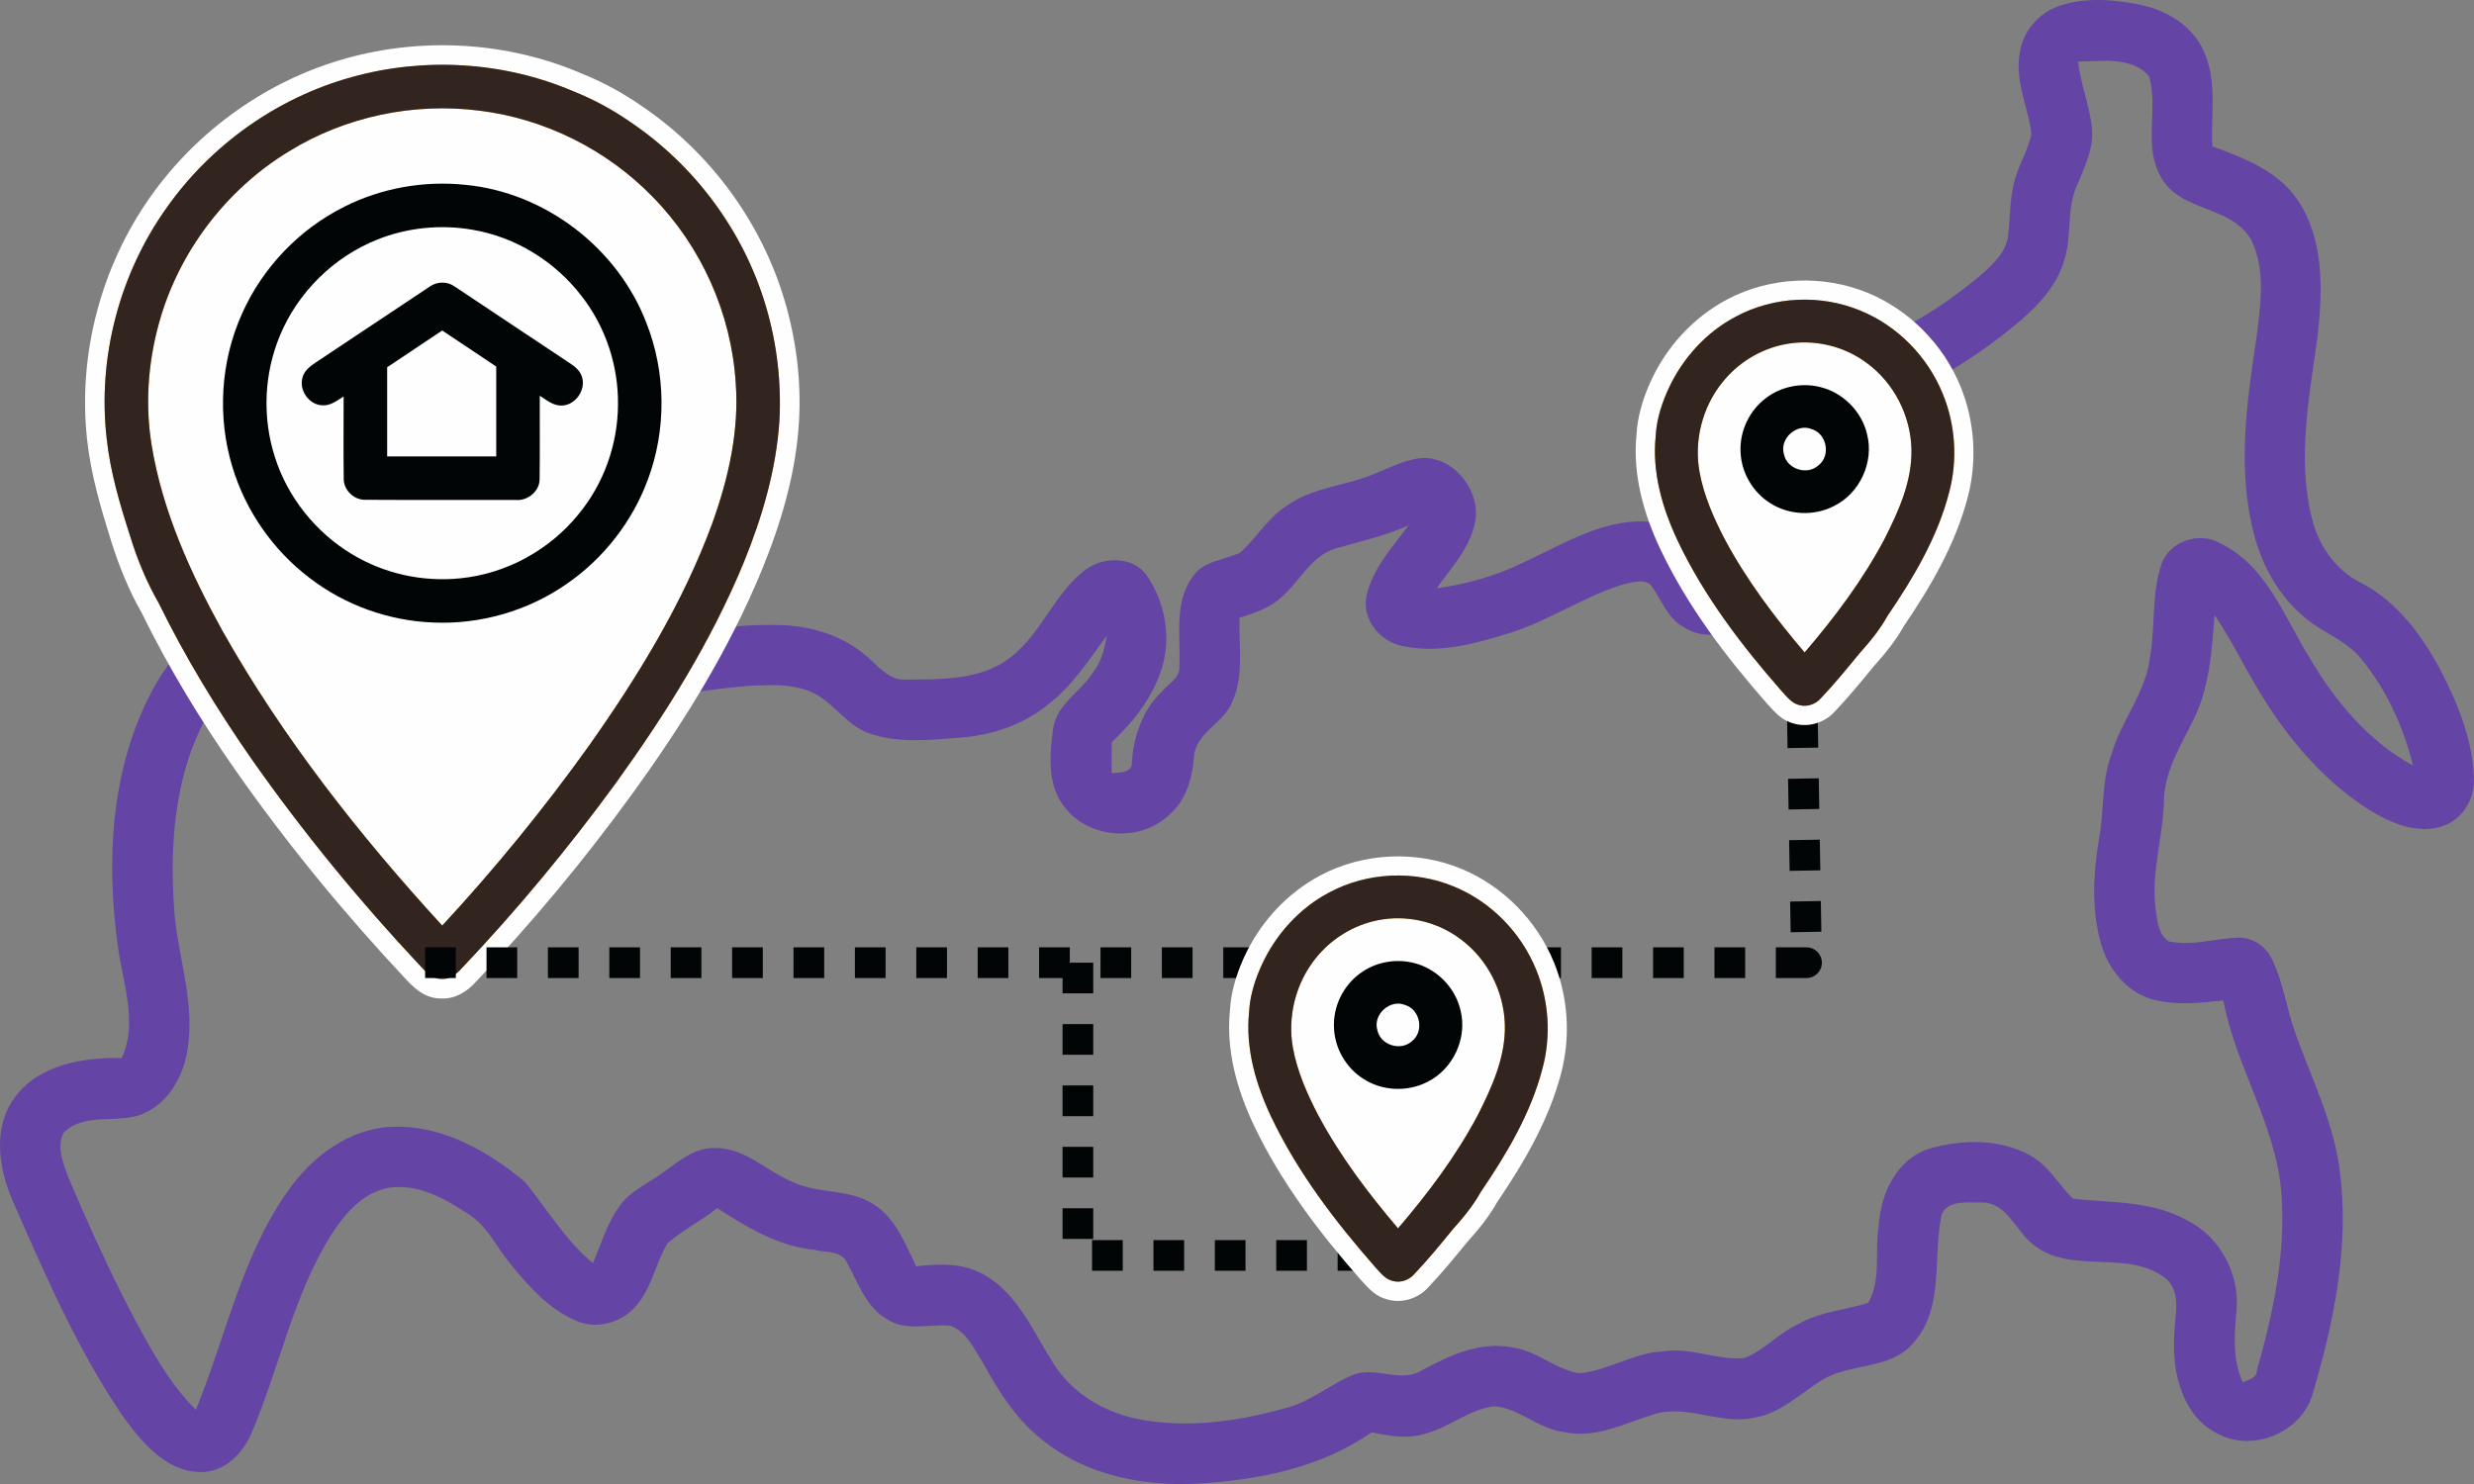 <?xml version="1.0" encoding="UTF-8"?>
<!DOCTYPE svg PUBLIC "-//W3C//DTD SVG 1.0//EN" "http://www.w3.org/TR/2001/REC-SVG-20010904/DTD/svg10.dtd">
<!-- Creator: CorelDRAW 2020 (64-Bit) -->
<svg xmlns="http://www.w3.org/2000/svg" xml:space="preserve" width="42.649mm" height="25.59mm" version="1.0" style="shape-rendering:geometricPrecision; text-rendering:geometricPrecision; image-rendering:optimizeQuality; fill-rule:evenodd; clip-rule:evenodd"
viewBox="0 0 4278.52 2567.17"
 xmlns:xlink="http://www.w3.org/1999/xlink"
 xmlns:xodm="http://www.corel.com/coreldraw/odm/2003">
 <rect x="0" y="0" width="4278.52" height="2567.17" fill="#808080" stroke="none"/>
 <defs>
  <style type="text/css">
   <![CDATA[
    .fil1 {fill:#FEFEFE}
    .fil4 {fill:#32241F}
    .fil3 {fill:#F5A21C}
    .fil2 {fill:#010506;fill-rule:nonzero}
    .fil0 {fill:#6444A4;fill-rule:nonzero}
   ]]>
  </style>
 </defs>
 <g id="Слой_x0020_1">
  <path class="fil0" d="M3560.27 10.54c46.08,-15.9 96.45,-11.57 143.41,-1.73 44.96,9.73 88.88,36.61 107.65,80.18 23.4,51.66 12.01,109.5 14.54,164.2 54.26,19.91 113.05,42 146.96,91.92 46.62,68.01 43.93,155.5 35.49,233.93 -14.08,104.26 -36.09,211.57 -10.61,315.86 11.23,47.92 41.23,91.74 86.01,113.66 61.91,32.09 104.43,90.27 136.79,150.37 29.83,57.74 55.41,120.19 57.84,185.92 2.34,35.83 -19.04,72.36 -53.74,84.02 -43.24,14.87 -88.71,-4.44 -125.59,-26.88 -73.65,-46.18 -132.62,-112.8 -179.15,-185.59 -32.44,-49.4 -56.87,-103.57 -90.02,-152.54 -4.69,60.61 -8.34,123.58 -35.56,179.24 -21.13,43.23 -48.35,86.01 -51.83,135.32 -0.1,64.08 -22.26,126.7 -14.97,191.16 2.88,20.34 4,45.83 22.7,58.69 40.19,8.97 80.37,-5.04 120.45,-6.25 24.88,-0.7 47.92,14.87 58.36,37.14 20.09,40.44 25.13,86.16 40.69,128.36 27.58,78 66.01,153.4 76.54,236.54 17.4,131.14 -10.01,263.51 -47.32,388.91 -19.83,64.97 -101.66,99.06 -161.93,68.02 -62.97,-29.74 -81.14,-107.58 -76.79,-171.24 0.17,-31.66 12.87,-70.28 -12.01,-95.94 -66.77,-55.84 -167.58,-6.09 -233.58,-62.27 -29.74,-23.66 -44.08,-72.69 -88.78,-71.31 -24.54,0 -65.5,-5.04 -69.5,28.43 -12.87,71.33 5.06,155.33 -47.3,214.28 -40.7,48.19 -111.13,33.66 -160.63,65.93 -37.48,23.66 -71.13,57.49 -116.87,63.82 -58.18,12.19 -115.32,-24.87 -172.81,-5.64 -49.82,15.39 -100.26,42.26 -154.01,30.09 -44.01,-4.87 -77.23,-41.74 -121.14,-44.45 -42.97,5.32 -77.06,36.53 -118.45,47.24 -30.54,9.9 -62.71,4 -93.16,-2.28 -88.17,61.85 -197.06,82.89 -302.71,88.8 -91.76,4.68 -188.8,-14.19 -262.3,-72.19 -46.97,-35.21 -78.88,-85.39 -106.62,-136.09 -15.4,-24.01 -28.27,-54.71 -56.96,-64.88 -36.61,-3.48 -77.24,10.7 -110.11,-11.75 -36.35,-21.13 -49.14,-63.14 -68.69,-97.49 -9.65,-21.3 -36.88,-16.87 -55.67,-21.91 -62.52,-6.08 -117.13,-38.87 -168.62,-72.36 -27.49,22.01 -59.48,37.84 -85.92,60.96 -21.31,35.13 -27.15,78.97 -55.83,109.85 -24.44,27.66 -66.11,39.13 -100.63,24.7 -48.79,-20.01 -84.62,-61.22 -117.05,-101.32 -23.31,-28.36 -38.87,-64.35 -71.32,-84.09 -40.86,-27.15 -88.88,-53.84 -139.66,-44.8 -43.22,9.06 -74.02,44.96 -96.79,80.45 -65.67,104.37 -89.05,227.5 -136.63,339.96 -14.61,36.86 -46.45,71.05 -88.8,70.95 -61.83,-0.33 -104,-53.57 -137.06,-99.32 -77.57,-114.61 -132.69,-242.44 -188.19,-368.73 -24.34,-55.66 -35.73,-126.01 2.1,-178.53 41.47,-58.36 119.3,-70.89 186.09,-69.57 28.7,-62.79 0.97,-131.41 -7.03,-195.5 -20.26,-146.98 -11.83,-304.55 58.53,-437.95 46.69,-90.1 133.58,-159.42 234.11,-177.94 54.78,-9.14 109.59,-25.3 154.98,-58.36 65.57,-44.43 108.44,-112.27 159.83,-170.89 32.36,-36.43 76.62,-70.34 128.29,-65.22 105.49,13.31 193.84,107.14 204.45,212.38 6.26,55.14 -22.79,114 -74.97,136.17 -49.75,24.44 -107.75,15.22 -156.01,-7.81 -6,22.52 -10.88,45.39 -14.54,68.44 151.24,-4.78 297.87,-56.18 449.79,-52.35 55.58,1.04 112.11,18.87 153.68,56.61 18.87,16.08 36.26,39.13 63.82,37.74 62.01,-0.6 131.93,1.65 183.06,-39.32 52.96,-40.95 74.54,-109.92 128.01,-150.18 30.97,-23.93 83.76,-24.54 107.14,10.16 30.54,45.06 41.84,103.75 26.44,156.38 -14.88,51.57 -49.05,94.97 -87.49,131.23 -0.51,17.92 -0.25,35.82 -0.18,53.83 12.87,-2.26 35.74,0.51 34.96,-19.05 3.06,-44.77 18.1,-89.84 51.23,-121.48 10.86,-14 32.17,-23.58 30.88,-43.84 2.61,-51.65 -9.75,-109.93 22.52,-154.96 18.34,-28.1 54.25,-29.48 82.18,-42.02 28.86,-25.65 48.51,-61.12 81.92,-81.99 43.39,-31.05 98.53,-33.41 146.71,-53.14 29.05,-10.87 56.88,-27.41 88.52,-28.97 51.06,-0.94 93.24,50.28 91.06,99.49 -4.25,49.85 -40.43,87.32 -68.09,126.02 52.87,-7.38 104.7,-22.09 152.62,-45.93 71.58,-33.13 145.4,-80.43 227.86,-67.74 48.17,7.3 81.48,46.79 101.23,88.52 30,-28.69 52.95,-64.08 67.22,-102.96 23.66,-56.53 16.77,-121.93 49.14,-175.33 36.26,-66.36 107.3,-100.53 173.23,-130.44 63.91,-27.75 122.11,-67.15 174.9,-112.37 18.44,-16.79 38,-36.01 41.9,-61.83 4.6,-34.02 2.35,-69.15 12.96,-102.2 7.47,-25.99 22.62,-49.4 27.74,-76.09 -5.73,-46.36 -28.95,-91.22 -20.33,-138.88 4.68,-37.39 32.16,-69.58 67.39,-82.02zm33.56 95.93l0 0c4.26,39.23 20.01,76.19 24.02,115.51 3.39,36.6 -14.19,69.9 -27.66,102.71 -16.09,39.38 -7.22,83.39 -19.74,123.65 -11.75,42.34 -41.91,76.44 -74.44,104.62 -57.75,49.31 -121.33,92.18 -190.91,123.06 -41.65,20.08 -87.3,37.05 -119.14,72.08 -29.38,32.62 -27.66,78.72 -36.78,119.07 -17.13,77.49 -54.36,154.18 -117.84,203.93 -32.87,26.7 -82.37,38 -119.75,13.73 -28.35,-15.91 -38.45,-48.43 -56.96,-73.13 -12.37,-10.78 -30.79,-4.17 -45.06,-1.56 -69.73,20.8 -130.27,63.83 -199.93,85.23 -58.62,18.34 -121.58,35.31 -183.07,22.44 -39.21,-7.14 -71.66,-45.75 -63.48,-86.45 10.43,-47.49 44.53,-84.53 72.88,-122.37 -40.69,17.74 -83.93,27.84 -126.45,39.84 -41.91,12.95 -61.21,55.91 -92.27,83.13 -20.26,19.56 -47.57,28.44 -73.73,36.79 -1.31,50.35 8.95,104.7 -15.32,151.33 -16.51,32.85 -60.08,48.86 -63.39,88.7 -2.61,36.96 -13.31,75.31 -42.44,100.35 -49.06,47.82 -137.59,42.54 -180.01,-11.4 -32.36,-38.7 -27.23,-93.13 -20.72,-139.65 7.13,-40.36 46.71,-61.22 67.76,-93.5 14.97,-18.61 20.79,-42.09 24.79,-65.14 -31.13,41.91 -59.67,87.23 -101.74,119.32 -42.81,35.05 -97.24,53.14 -151.94,57.21 -52.18,4.1 -106.71,10.19 -157.15,-7.29 -41.13,-14.08 -62.86,-56.88 -102.88,-72.71 -30.53,-12.42 -64.26,-11.48 -96.61,-10.09 -113.85,7.75 -225,35.23 -338.13,48.36 -34.62,3.31 -70.79,6.78 -104.27,-4.87 -33.06,-11.23 -58.44,-41.57 -63.4,-76.27 -6.96,-44.09 4.18,-89.23 20.7,-130.01 19.13,-47.74 77.76,-75.32 126.37,-57.13 25.48,7.74 52.53,26.08 79.39,12.61 16.95,-6.18 17.13,-27.58 14.27,-42.27 -10.6,-52.87 -55.57,-97.39 -108.46,-107.75 -15.56,3.14 -26.78,15.31 -37.39,26.19 -31.84,35.03 -58.88,74.09 -90.8,109.14 -52.69,59.73 -118.36,109.58 -194.53,134.96 -50.71,19.22 -107.85,18.09 -155.6,45.49 -46.35,24.51 -81.13,66.43 -103.92,113.04 -45.91,94.81 -53.91,203.17 -47.57,306.83 4.09,83.32 37.23,164.44 24.19,248.46 -6.71,50.61 -37.06,103.32 -88.88,117.93 -41.13,11.05 -92.36,-4.43 -125.5,28.53 -13.38,23.83 -0.94,52.6 7.31,76.26 40.18,94.1 82.27,187.51 131.75,277.07 25.22,45.04 52.35,89.75 89.32,126.27 52.08,-126.35 78.77,-265.32 159.22,-378.48 41.49,-59.49 105.85,-108.27 180.63,-111.06 86.27,-3.21 165.94,42.19 229.94,96.03 37.92,47.39 69.67,100.53 116.97,139.92 14.26,-33.57 24.53,-69.48 46.27,-99.22 19.91,-27.58 52.61,-40.36 78.97,-60.54 24.96,-18.26 51.12,-39.74 83.92,-39.48 52.36,-1.66 90.35,39.58 135.67,58.63 45.03,21.38 100.1,11.21 142.26,39.9 37.22,24.37 53.05,67.76 71.84,106.03 40.27,-4.36 83.84,-6.18 119.66,16 57.41,33.75 83.05,98 117.41,151.57 31.48,50.88 86.09,84.02 144.01,96.19 85.4,17.57 174.28,4.88 257.42,-18.27 42.62,-10.59 76.18,-40.51 116.02,-57.12 39.57,-16.79 83.93,15.38 121.49,-9.14 47.56,-25.56 100.7,-50.26 156.2,-38.53 41.56,5.66 73.56,37.92 114.61,44.45 50.61,-4.43 94.88,-36.37 146.36,-37.92 47.23,-7.38 92.54,15.92 139.23,11.56 34.8,-13.47 59.83,-43.99 94.02,-59.14 36.96,-21.3 80.28,-23.74 120.09,-36.43 23.04,-39.92 10.7,-89.85 18.18,-133.84 3.22,-55.5 31.49,-115.5 88.19,-133.05 56.17,-15.93 121.14,-17.33 173.41,11.82 31.81,17.21 49.13,50.26 74.09,74.96 66.36,7.39 137.41,3.22 197.67,37.58 56.71,28.17 90.8,92.18 85.41,154.97 -3.92,41.99 -7.3,85.4 10.6,124.97 10.44,-4.87 24.35,-6.61 24.78,-21.05 27.75,-98.45 49.92,-200.81 42.35,-303.69 -8.52,-118.63 -78.78,-220.11 -100.61,-335.7 -41.31,4.36 -84.27,9.32 -124.8,-2.51 -44.1,-13.57 -75.05,-53.49 -86.98,-96.8 -16.87,-59.58 -12.95,-122.97 -2.69,-183.31 8.69,-46.71 3.57,-95.76 20.44,-140.98 16.18,-59.58 60.36,-108.36 67.22,-170.79 9.57,-52.71 2.26,-108.02 19.48,-159.33 13.64,-40.87 65.65,-58.28 102.45,-36.97 78.71,38.09 109.58,125.4 152.55,195.41 44.09,75.83 102.35,146.38 180.36,188.9 -16.43,-66.61 -45.58,-130.9 -89.23,-184.12 -25.3,-32.09 -65.75,-44.86 -96.18,-70.61 -44.96,-36.18 -74.54,-88.61 -89.23,-143.85 -29.73,-112.19 -13.12,-229.4 4.08,-342.2 6.61,-55.14 16.36,-115.32 -8.7,-167.32 -33.21,-62.01 -125.65,-48.52 -157.57,-111.68 -29.65,-53.31 -3.39,-116.43 -19.48,-172.09 -28.69,-35.15 -82.54,-26.36 -122.89,-25.93z"/>
  <path class="fil1" d="M1003.95 126.38c36.92,14.78 72.03,33.53 104.65,56.27 118.64,79.8 208.38,201.25 248.71,338.55 19.84,67.58 28.69,138.54 24.43,208.9 -5.39,88.51 -30.73,174.39 -64.27,256.07 -56.97,138.7 -136.76,266.67 -224.6,387.76 -82.63,113.91 -172.85,222.33 -269.75,324.38 -15.61,17.3 -35.88,30.03 -59.91,28.95 -25.48,0.06 -43.24,-14.15 -59.82,-31.81 -107.24,-114.3 -207.1,-235.64 -296.88,-364.13 -60.44,-86.52 -115.33,-177.04 -161.83,-271.86 -22.19,-38.82 -38.94,-80.62 -52.35,-123.23 -18.03,-57.38 -34.99,-115.07 -41.63,-175.05 -8.14,-73.64 -2.23,-148.54 16.45,-220.17 18.68,-71.57 50.05,-139.78 92.7,-200.23 81.43,-115.43 202.71,-201.99 338.94,-239.9 132.88,-36.97 278.12,-28.66 405.15,25.5z"/>
  <path class="fil2" d="M805.34 319.81c-71.61,-7.62 -145.35,5.27 -209.67,37.69 -78.1,38.9 -141.91,105.64 -177.24,185.39 -37.04,82.43 -42.88,178.2 -16.61,264.58 22.77,75.98 70.3,144.22 133.4,192.16 61.25,47.2 137.38,74.49 214.65,77.26 81.25,3.49 163.32,-20.22 230.04,-66.71 63.66,-43.81 113.43,-107.53 140.3,-179.99 32.57,-86.86 31.72,-185.66 -2.49,-271.92 -49.55,-129.06 -174.56,-225.2 -312.38,-238.46zm12.61 77.79l0 0c73.69,12.59 141.44,54.38 186.99,113.48 42.06,53.21 64.62,121.11 63.81,188.87 -0.29,68.55 -24.56,136.92 -68.43,189.76 -49.97,61.83 -124.92,102.9 -204.21,110.66 -64.74,6.73 -131.59,-7.84 -187.31,-41.63 -62.67,-37.69 -111.42,-98.44 -133.44,-168.26 -21.92,-68.14 -18.87,-143.95 8.75,-209.96 30.97,-74.87 93.12,-136.16 168.41,-166.1 52.13,-20.89 110.16,-26.58 165.44,-16.83z"/>
  <path class="fil2" d="M785.31 495.04c-12.48,-8.67 -29.78,-8 -42.03,0.69 -66.11,43.78 -131.89,88 -197.95,131.81 -9.36,6.26 -19.19,13.83 -22.16,25.41 -6.44,21.82 10.91,47.04 33.79,48.21 14.26,1.19 25.97,-8.18 37.32,-15.33 0,47.23 -0.43,94.53 0.13,141.73 -0.42,19.98 17.57,37.55 37.46,37.02 86.44,0.53 172.92,0.1 259.4,0.24 21.28,2.21 42.51,-15.11 41.97,-36.99 0.61,-47.7 0.06,-95.46 0.24,-143.19 11.58,7.15 23,17.22 37.45,16.95 24.61,-0.2 43.77,-28.33 34.97,-51.3 -3.81,-10.91 -13.88,-17.6 -23.02,-23.75 -66.01,-43.62 -131.6,-87.9 -197.56,-131.52zm72.87 139.08l0 0c0,51.8 0.06,103.61 0,155.41 -62.86,0 -125.77,0 -188.63,0 -0.05,-51.43 0,-102.8 0,-154.18 31.67,-21.33 63.42,-42.45 95.13,-63.62 31.3,20.62 62.36,41.55 93.5,62.39z"/>
  <path class="fil3" d="M830.04 191.54c-113.82,-14.83 -232.49,9.92 -330.3,70.24 -108.89,66.12 -191.13,174.67 -224.88,297.52 -18.95,68.61 -24.13,141.35 -12.46,211.69 18.81,114.15 67.38,220.87 122.94,321.46 104.37,184.74 236.34,352.62 379.48,508.7 91.11,-98.52 176.23,-202.67 254.29,-311.87 84.59,-119.94 162.29,-246.51 213.01,-384.85 27.71,-77.27 46.39,-159.46 40.23,-242 -7.44,-119.89 -59.44,-236.29 -143.65,-321.93 -79,-81.41 -186.06,-134.96 -298.66,-148.97zm259.41 19.05c112.18,75.39 197.35,190.3 235.36,320.15 18.87,63.8 26.67,130.86 23.1,197.3 -5.59,84.65 -29.88,167 -61.78,245.25 -56.13,136.07 -134.8,261.64 -220.67,380.75 -82.2,112.6 -171.24,220.19 -267.22,321.26 -8.8,9.84 -20.22,19.06 -34.3,18.08 -15.15,0.37 -26.39,-10.86 -35.85,-21.13 -106.21,-113.02 -204.73,-233.33 -293.81,-360.34 -59.42,-85.54 -113.81,-174.75 -159.64,-268.34 -20.23,-35.19 -36.88,-74.35 -49.98,-117.48 -17.75,-55.02 -34.21,-110.9 -40.28,-168.65 -15.72,-139.07 22.26,-283.07 103.14,-397.12 76.69,-109.25 191.6,-191.23 320.34,-226.8 125.58,-35.18 263.12,-27.1 383.16,24.2 35.22,14.03 68.03,31.68 98.42,52.88z"/>
  <path class="fil4" d="M830.04 191.54c-113.82,-14.83 -232.49,9.92 -330.3,70.24 -108.89,66.12 -191.13,174.67 -224.88,297.52 -18.95,68.61 -24.13,141.35 -12.46,211.69 18.81,114.15 67.38,220.87 122.94,321.46 104.37,184.74 236.34,352.62 379.48,508.7 91.11,-98.52 176.23,-202.67 254.29,-311.87 84.59,-119.94 162.29,-246.51 213.01,-384.85 27.71,-77.27 46.39,-159.46 40.23,-242 -7.44,-119.89 -59.44,-236.29 -143.65,-321.93 -79,-81.41 -186.06,-134.96 -298.66,-148.97zm259.41 19.05c112.18,75.39 197.35,190.3 235.36,320.15 18.87,63.8 26.67,130.86 23.1,197.3 -5.59,84.65 -29.88,167 -61.78,245.25 -56.13,136.07 -134.8,261.64 -220.67,380.75 -82.2,112.6 -171.24,220.19 -267.22,321.26 -8.8,9.84 -20.22,19.06 -34.3,18.08 -15.15,0.37 -26.39,-10.86 -35.85,-21.13 -106.21,-113.02 -204.73,-233.33 -293.81,-360.34 -59.42,-85.54 -113.81,-174.75 -159.64,-268.34 -20.23,-35.19 -36.88,-74.35 -49.98,-117.48 -17.75,-55.02 -34.21,-110.9 -40.28,-168.65 -15.72,-139.07 22.26,-283.07 103.14,-397.12 76.69,-109.25 191.6,-191.23 320.34,-226.8 125.58,-35.18 263.12,-27.1 383.16,24.2 35.22,14.03 68.03,31.68 98.42,52.88z"/>
  <path class="fil2" d="M788.29 1638.77l0 53.09 -53.09 0 0 -53.09 53.09 0zm106.17 0l0 53.09 -53.09 0 0 -53.09 53.09 0zm106.18 0l0 53.09 -53.09 0 0 -53.09 53.09 0zm106.18 0l0 53.09 -53.09 0 0 -53.09 53.09 0zm106.18 0l0 53.09 -53.09 0 0 -53.09 53.09 0zm106.18 0l0 53.09 -53.09 0 0 -53.09 53.09 0zm106.19 0l0 53.09 -53.09 0 0 -53.09 53.09 0zm106.18 0l0 53.09 -53.09 0 0 -53.09 53.09 0zm106.17 0l0 53.09 -53.08 0 0 -53.09 53.08 0zm106.18 0l0 53.09 -53.09 0 0 -53.09 53.09 0zm106.18 0l0 53.09 -53.09 0 0 -53.09 53.09 0zm106.18 0l0 53.09 -53.09 0 0 -53.09 53.09 0zm106.17 0l0 53.09 -53.09 0 0 -53.09 53.09 0zm106.18 0l0 53.09 -53.09 0 0 -53.09 53.09 0zm106.18 0l0 53.09 -53.09 0 0 -53.09 53.09 0zm106.18 0l0 53.09 -53.09 0 0 -53.09 53.09 0zm106.19 0l0 53.09 -53.1 0 0 -53.09 53.1 0zm106.18 0l0 53.09 -53.09 0 0 -53.09 53.09 0zm106.18 0l0 53.09 -53.09 0 0 -53.09 53.09 0zm106.18 0l0 53.09 -53.09 0 0 -53.09 53.09 0zm106.18 0l0 53.09 -53.09 0 0 -53.09 53.09 0zm106.17 0l0 53.09 -53.09 0 0 -53.09 53.09 0zm106.13 53.09l-53.04 0 0 -53.09 53.04 0 26.55 26.09 -26.55 27zm0 -53.09c14.67,0 26.55,11.89 26.55,26.53 0,14.67 -11.89,26.55 -26.55,26.55l0 -53.09zm-26.53 26.95l53.09 -0.9 0 0.05 -53.09 0.9 0 -0.05zm-1.8 -106.17l53.09 -0.9 0.89 53.08 -53.09 0.91 -0.89 -53.09zm-1.78 -106.16l53.08 -0.9 0.9 53.08 -53.09 0.9 -0.89 -53.08zm-1.79 -106.16l53.09 -0.89 0.88 53.07 -53.09 0.9 -0.88 -53.08zm-1.81 -106.18l53.09 -0.9 0.9 53.1 -53.09 0.89 -0.9 -53.09zm-1199.81 477.34l-53.09 0 0 -53.09 53.09 0 0 53.09zm0 106.18l-53.09 0 0 -53.09 53.09 0 0 53.09zm0 106.18l-53.09 0 0 -53.09 53.09 0 0 53.09zm0 106.19l-53.09 0 0 -53.09 53.09 0 0 53.09zm0 106.18l-53.09 0 0 -53.09 53.09 0 0 53.09zm51.02 2.07l0 53.09 -53.09 0 0 -53.09 53.09 0zm106.17 0l0 53.09 -53.08 0 0 -53.09 53.08 0zm106.18 0l0 53.09 -53.09 0 0 -53.09 53.09 0zm106.18 0l0 53.09 -53.09 0 0 -53.09 53.09 0zm106.18 0l0 53.09 -53.09 0 0 -53.09 53.09 0z"/>
  <path class="fil1" d="M3292.35 1083.3c-13.76,24.7 -32.67,47.99 -51.56,68.92 -21.77,26.57 -43.56,53.14 -67.2,78.1 -17.28,19.39 -44.39,28.33 -69.67,21.76 -21.95,-5.18 -32.85,-18.46 -47.22,-34.04l-0.28 -0.3 -0.28 -0.3c-71.5,-81.43 -137.7,-168.59 -184.44,-266.83 -29.33,-61.69 -48.49,-130.14 -41.52,-198.93 1.59,-29.66 10.11,-58.75 21.85,-85.91 0.83,-1.95 1.7,-3.88 2.57,-5.82 27.34,-59.95 73.82,-110.95 132.18,-141.89 74.36,-39.4 165.85,-43.46 243.54,-11.34 72.36,29.94 130.91,89.84 160.38,162.25 24.55,60.31 28.81,128.23 12.33,191.21 -21.29,81.32 -63.82,154.12 -110.66,223.13z"/>
  <path class="fil2" d="M3146.49 669.21c-31.31,-7.44 -65.75,-0.65 -91.51,18.68 -29.36,21.4 -46.79,57.92 -44.85,94.18 1.34,35.27 20.95,69.11 50.78,87.98 32.63,21.28 76.69,23.21 111.19,5.09 44.24,-21.96 69.06,-75.73 56.86,-123.68 -9.16,-40.04 -42.41,-73.18 -82.47,-82.24zm-12.9 73.28l0 0c26.02,8.04 32.87,46.27 11.04,62.64 -19.36,17.58 -54.31,6.43 -59.45,-19.32 -8.2,-27.2 22.24,-54.41 48.41,-43.32z"/>
  <path class="fil3" d="M3258.83 932.79c24.55,-48.36 48.14,-100.37 46.84,-155.82 -1.39,-57.97 -30.29,-114.71 -77.21,-149 -40.15,-30.15 -93.18,-42.16 -142.37,-32.27 -42.34,8.23 -81.08,32.4 -107.81,66.12 -34.4,42.85 -48.97,100.78 -39.11,154.83 7.49,41.06 24.6,79.66 43.78,116.47 37.68,70.55 86.23,134.72 137.92,195.56 52.08,-60.66 100.44,-125.11 137.97,-195.89zm-357.07 3.51c-26.68,-56.44 -44.99,-119.05 -38.38,-182.07 1.13,-23.17 7.51,-48.25 19.2,-75.26 0.74,-1.74 1.51,-3.47 2.31,-5.21 24.28,-53.27 65.44,-99.07 117.47,-126.3 65.57,-35.08 146.71,-38.56 215.24,-9.97 64.2,26.29 116.32,79.79 142.26,144.01 22,53.6 25.88,114.29 10.94,170.24 -20.09,77.95 -61.95,148.09 -106.84,214.12 -10.3,18.81 -26.44,40.36 -48.41,64.64 -21.54,26.3 -43.08,52.66 -66.53,77.35 -9.01,10.36 -23.63,15.59 -37.08,11.94 -13.44,-3.07 -21.97,-14.77 -30.79,-24.33 -69.4,-79.02 -133.9,-163.85 -179.39,-259.16z"/>
  <path class="fil4" d="M3258.83 932.79c24.55,-48.36 48.14,-100.37 46.84,-155.82 -1.39,-57.97 -30.29,-114.71 -77.21,-149 -40.15,-30.15 -93.18,-42.16 -142.37,-32.27 -42.34,8.23 -81.08,32.4 -107.81,66.12 -34.4,42.85 -48.97,100.78 -39.11,154.83 7.49,41.06 24.6,79.66 43.78,116.47 37.68,70.55 86.23,134.72 137.92,195.56 52.08,-60.66 100.44,-125.11 137.97,-195.89zm-357.07 3.51c-26.68,-56.44 -44.99,-119.05 -38.38,-182.07 1.13,-23.17 7.51,-48.25 19.2,-75.26 0.74,-1.74 1.51,-3.47 2.31,-5.21 24.28,-53.27 65.44,-99.07 117.47,-126.3 65.57,-35.08 146.71,-38.56 215.24,-9.97 64.2,26.29 116.32,79.79 142.26,144.01 22,53.6 25.88,114.29 10.94,170.24 -20.09,77.95 -61.95,148.09 -106.84,214.12 -10.3,18.81 -26.44,40.36 -48.41,64.64 -21.54,26.3 -43.08,52.66 -66.53,77.35 -9.01,10.36 -23.63,15.59 -37.08,11.94 -13.44,-3.07 -21.97,-14.77 -30.79,-24.33 -69.4,-79.02 -133.9,-163.85 -179.39,-259.16z"/>
  <path class="fil1" d="M2589.2 2079.47c-13.76,24.7 -32.66,48 -51.57,68.92 -21.77,26.57 -43.55,53.14 -67.18,78.1 -17.29,19.39 -44.4,28.33 -69.69,21.77 -21.94,-5.21 -32.85,-18.49 -47.22,-34.07l-0.28 -0.28 -0.26 -0.32c-71.51,-81.42 -137.71,-168.57 -184.46,-266.81 -29.32,-61.68 -48.49,-130.16 -41.51,-198.93 1.59,-29.66 10.1,-58.77 21.84,-85.93 0.84,-1.95 1.7,-3.88 2.57,-5.8 27.35,-59.97 73.82,-110.95 132.18,-141.89 74.37,-39.41 165.85,-43.47 243.54,-11.34 72.37,29.92 130.92,89.84 160.39,162.23 24.54,60.31 28.81,128.25 12.32,191.23 -21.29,81.31 -63.81,154.11 -110.65,223.13z"/>
  <path class="fil2" d="M2443.33 1665.36c-31.3,-7.44 -65.75,-0.63 -91.51,18.68 -29.34,21.42 -46.79,57.94 -44.84,94.18 1.34,35.29 20.96,69.14 50.77,88 32.63,21.26 76.69,23.2 111.19,5.09 44.24,-21.96 69.07,-75.74 56.86,-123.68 -9.15,-40.04 -42.39,-73.18 -82.47,-82.26zm-12.9 73.28l0 0c26.02,8.06 32.87,46.29 11.05,62.66 -19.36,17.56 -54.32,6.43 -59.46,-19.33 -8.19,-27.19 22.25,-54.42 48.41,-43.33z"/>
  <path class="fil3" d="M2555.69 1928.96c24.54,-48.36 48.12,-100.39 46.82,-155.82 -1.37,-57.97 -30.29,-114.71 -77.21,-149.02 -40.14,-30.14 -93.17,-42.16 -142.36,-32.27 -42.35,8.24 -81.09,32.42 -107.82,66.12 -34.4,42.87 -48.96,100.8 -39.11,154.85 7.5,41.04 24.61,79.66 43.79,116.45 37.68,70.55 86.22,134.74 137.92,195.59 52.06,-60.66 100.43,-125.12 137.98,-195.9zm-357.08 3.51c-26.7,-56.46 -45,-119.06 -38.38,-182.07 1.12,-23.17 7.51,-48.27 19.2,-75.28 0.73,-1.72 1.51,-3.46 2.3,-5.21 24.29,-53.27 65.44,-99.05 117.47,-126.28 65.58,-35.1 146.71,-38.56 215.24,-9.99 64.21,26.31 116.32,79.8 142.27,144.03 22,53.58 25.88,114.29 10.94,170.24 -20.1,77.95 -61.96,148.09 -106.85,214.1 -10.3,18.82 -26.43,40.36 -48.4,64.64 -21.55,26.31 -43.09,52.68 -66.52,77.37 -9.02,10.34 -23.65,15.57 -37.1,11.92 -13.44,-3.04 -21.96,-14.75 -30.78,-24.32 -69.4,-79.01 -133.9,-163.86 -179.39,-259.15z"/>
  <path class="fil4" d="M2555.69 1928.96c24.54,-48.36 48.12,-100.39 46.82,-155.82 -1.37,-57.97 -30.29,-114.71 -77.21,-149.02 -40.14,-30.14 -93.17,-42.16 -142.36,-32.27 -42.35,8.24 -81.09,32.42 -107.82,66.12 -34.4,42.87 -48.96,100.8 -39.11,154.85 7.5,41.04 24.61,79.66 43.79,116.45 37.68,70.55 86.22,134.74 137.92,195.59 52.06,-60.66 100.43,-125.12 137.98,-195.9zm-357.08 3.51c-26.7,-56.46 -45,-119.06 -38.38,-182.07 1.12,-23.17 7.51,-48.27 19.2,-75.28 0.73,-1.72 1.51,-3.46 2.3,-5.21 24.29,-53.27 65.44,-99.05 117.47,-126.28 65.58,-35.1 146.71,-38.56 215.24,-9.99 64.21,26.31 116.32,79.8 142.27,144.03 22,53.58 25.88,114.29 10.94,170.24 -20.1,77.95 -61.96,148.09 -106.85,214.1 -10.3,18.82 -26.43,40.36 -48.4,64.64 -21.55,26.31 -43.09,52.68 -66.52,77.37 -9.02,10.34 -23.65,15.57 -37.1,11.92 -13.44,-3.04 -21.96,-14.75 -30.78,-24.32 -69.4,-79.01 -133.9,-163.86 -179.39,-259.15z"/>
 </g>
</svg>
